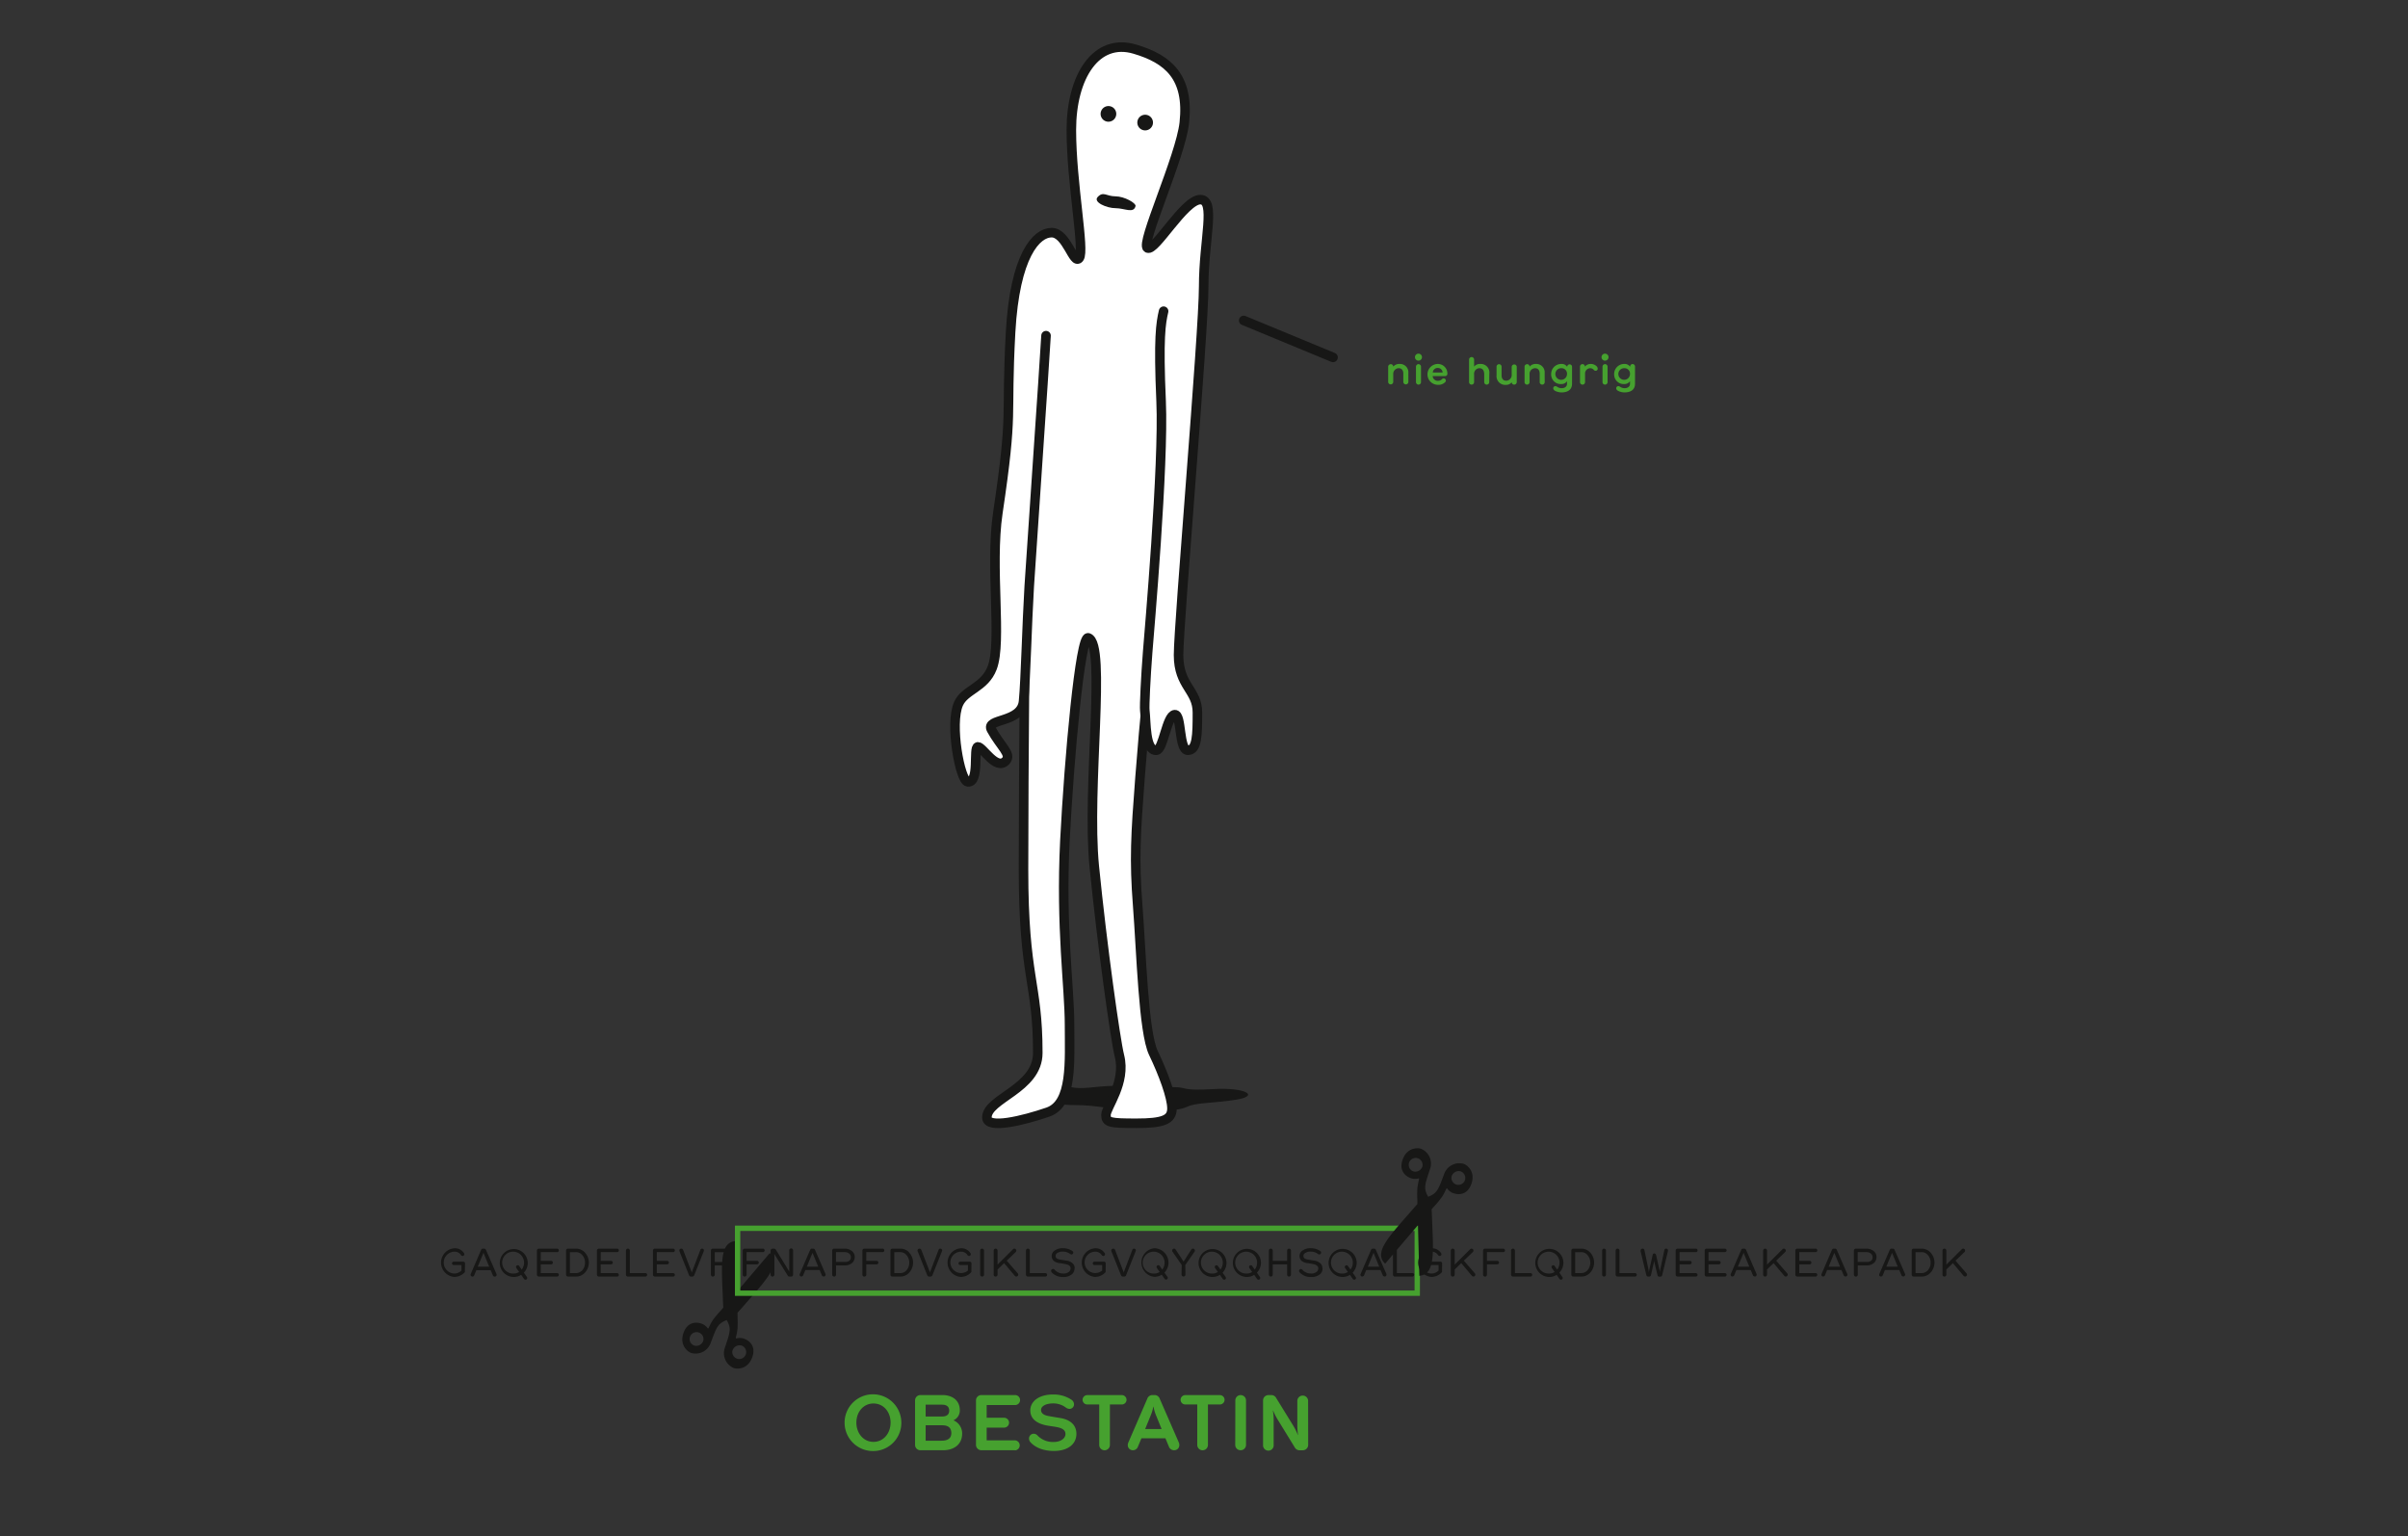 <?xml version="1.0" encoding="UTF-8"?> <svg xmlns="http://www.w3.org/2000/svg" id="b05a0c29-04fc-4868-9619-d85baf4287f7" data-name="Layer 1" viewBox="0 0 757 483"><rect x="0" y="0" width="757" height="483" fill="#333333" stroke="none"/><path d="M229.83,424.56a2.63,2.63,0,1,0,3.44-1.9,2.79,2.79,0,0,0-3.44,1.9m-8.29-2.93a2.63,2.63,0,1,0-3.44,1.89,2.78,2.78,0,0,0,3.44-1.89m5.4-9.27.91-1.05c-.06-.74-.09-1.51-.13-2.37-.38-10.35-1.15-17.45,3.1-18.19,0,0,.24,9.69.43,16.59C235.73,402.09,242,394.7,242,394.7c2.84,3.25-2.22,8.29-9,16.1-.57.65-1.08,1.23-1.59,1.77,0,.65,0,1.15,0,1.38a35.83,35.83,0,0,1,0,3.72,16.48,16.48,0,0,1-.54,2.82c0,.54.13.87.73.79a3.59,3.59,0,0,1,2.14.07c1.46.51,3.48,2,2.32,5.25-1.29,3.67-4.47,3.4-5.22,3.14a4.62,4.62,0,0,1-2.6-5.63c1.74-5.26,2.33-6.41.41-9.59h0c-3.48,1.27-3.75,2.53-5.7,7.71a4.59,4.59,0,0,1-5.55,2.75c-.75-.27-3.4-2.05-2.1-5.72,1.16-3.28,3.65-3.15,5.11-2.63a3.64,3.64,0,0,1,1.71,1.29c.41.44.7.25,1.06-.15a15.38,15.38,0,0,1,1.35-2.54,35.64,35.64,0,0,1,2.36-2.87" fill="#171716"></path><path d="M229.83,424.56a2.63,2.63,0,1,0,3.44-1.9A2.79,2.79,0,0,0,229.83,424.56Zm-8.29-2.93a2.63,2.63,0,1,0-3.44,1.89A2.78,2.78,0,0,0,221.54,421.63Zm5.4-9.27.91-1.05c-.06-.74-.09-1.51-.13-2.37-.38-10.35-1.15-17.45,3.1-18.19,0,0,.24,9.69.43,16.59C235.73,402.09,242,394.7,242,394.7c2.84,3.25-2.22,8.29-9,16.1-.57.65-1.08,1.23-1.59,1.77,0,.65,0,1.15,0,1.38a35.83,35.83,0,0,1,0,3.72,16.48,16.48,0,0,1-.54,2.82c0,.54.13.87.73.79a3.59,3.59,0,0,1,2.14.07c1.46.51,3.48,2,2.32,5.25-1.29,3.67-4.47,3.4-5.22,3.14a4.62,4.62,0,0,1-2.6-5.63c1.74-5.26,2.33-6.41.41-9.59h0c-3.48,1.27-3.75,2.53-5.7,7.71a4.59,4.59,0,0,1-5.55,2.75c-.75-.27-3.4-2.05-2.1-5.72,1.16-3.28,3.65-3.15,5.11-2.63a3.64,3.64,0,0,1,1.71,1.29c.41.44.7.25,1.06-.15a15.38,15.38,0,0,1,1.35-2.54A35.64,35.64,0,0,1,226.94,412.36Z" fill="none" stroke="#171716" stroke-width="0.9"></path><rect x="231.88" y="386.21" width="213.66" height="20.41" fill="none" stroke="#46a12f" stroke-width="1.68"></rect><path d="M618.37,400.79a.6.6,0,0,0-.15-.4l-3.47-4,2.84-2.73a.62.62,0,0,0,.18-.44.57.57,0,0,0-.17-.42.63.63,0,0,0-.44-.19.68.68,0,0,0-.42.17l-4.87,4.85v-4.41a.61.61,0,0,0-.61-.61.6.6,0,0,0-.6.61v7.57a.59.59,0,0,0,.6.6.6.6,0,0,0,.61-.6v-1.62l2.06-2,3.37,4a.63.63,0,0,0,.46.2.59.59,0,0,0,.4-.14.64.64,0,0,0,.21-.46" fill="#171716"></path><path d="M606.83,393.76a3.79,3.79,0,0,0-2.74-1.15h-2.52a.6.6,0,0,0-.59.61v7.57a.59.59,0,0,0,.59.6h2.52a3.67,3.67,0,0,0,2.73-1.14,4.66,4.66,0,0,0,0-6.49Zm-.86,5.73a2.54,2.54,0,0,1-1.88.81h-1.9v-6.59h1.9a2.5,2.5,0,0,1,1.84.78,3.52,3.52,0,0,1,1,2.51A3.62,3.62,0,0,1,606,399.49Z" fill="#171716"></path><path d="M598.89,400.56,595.6,393a.59.59,0,0,0-.52-.39h-.47a.6.6,0,0,0-.53.39l-3.27,7.56a.84.84,0,0,0-.06.24.58.58,0,0,0,.35.55.66.66,0,0,0,.23,0,.57.57,0,0,0,.55-.36l.68-1.65h4.51l.69,1.65a.58.58,0,0,0,.57.36.59.59,0,0,0,.61-.6A.86.86,0,0,0,598.89,400.56ZM593,398.29l1.8-4.36,1.8,4.36Z" fill="#171716"></path><path d="M589.2,393.53a3.55,3.55,0,0,0-2.47-.92h-3.32a.61.61,0,0,0-.6.61v7.57a.61.61,0,0,0,1.22,0v-2.9h2.7a3.38,3.38,0,0,0,2.48-.87,2.49,2.49,0,0,0,.7-1.78A2.32,2.32,0,0,0,589.2,393.53Zm-.88,2.8a2.14,2.14,0,0,1-1.56.46H584v-3.08h2.7a2.11,2.11,0,0,1,1.58.58,1.38,1.38,0,0,1,.39.95A1.44,1.44,0,0,1,588.32,396.33Z" fill="#171716"></path><path d="M580.72,400.56,577.43,393a.59.59,0,0,0-.52-.39h-.46a.61.61,0,0,0-.54.39l-3.26,7.56a.6.6,0,0,0-.06.24.58.58,0,0,0,.35.55.62.62,0,0,0,.23,0,.55.55,0,0,0,.54-.36l.69-1.65h4.5l.69,1.65a.59.59,0,0,0,.57.36.59.59,0,0,0,.23,0,.6.6,0,0,0,.38-.56A.59.59,0,0,0,580.72,400.56Zm-5.86-2.27,1.79-4.36,1.8,4.36Z" fill="#171716"></path><path d="M571.31,400.85a.54.54,0,0,0-.55-.55h-5.12v-2.75h3.25a.55.55,0,0,0,0-1.1h-3.25v-2.74h5.12a.55.55,0,1,0,0-1.1H565a.61.61,0,0,0-.6.61v7.57a.6.6,0,0,0,.6.6h5.74a.54.54,0,0,0,.55-.54" fill="#171716"></path><path d="M562,400.79a.6.6,0,0,0-.15-.4l-3.47-4,2.84-2.73a.62.62,0,0,0,.18-.44.57.57,0,0,0-.17-.42.63.63,0,0,0-.44-.19.68.68,0,0,0-.42.17l-4.87,4.85v-4.41a.61.61,0,1,0-1.22,0v7.57a.61.61,0,0,0,1.22,0v-1.62l2.06-2,3.37,4a.63.63,0,0,0,.46.2.61.61,0,0,0,.4-.14.64.64,0,0,0,.21-.46" fill="#171716"></path><path d="M552.2,400.56,548.91,393a.6.6,0,0,0-.53-.39h-.46a.59.59,0,0,0-.53.39l-3.27,7.56a.6.6,0,0,0-.06.24.58.58,0,0,0,.35.55.62.62,0,0,0,.23,0,.58.58,0,0,0,.55-.36l.68-1.65h4.5l.7,1.65a.58.58,0,0,0,.57.36.66.66,0,0,0,.23,0,.61.61,0,0,0,.37-.56A.85.85,0,0,0,552.2,400.56Zm-5.87-2.27,1.8-4.36,1.8,4.36Z" fill="#171716"></path><path d="M542.78,400.85a.54.54,0,0,0-.54-.55h-5.13v-2.75h3.26a.55.55,0,0,0,0-1.1h-3.26v-2.74h5.13a.55.55,0,0,0,0-1.1h-5.75a.61.61,0,0,0-.59.61v7.57a.6.6,0,0,0,.59.6h5.75a.54.54,0,0,0,.54-.54" fill="#171716"></path><path d="M533.63,400.85a.55.55,0,0,0-.55-.55H528v-2.75h3.25a.55.55,0,1,0,0-1.1H528v-2.74h5.12a.55.55,0,1,0,0-1.1h-5.74a.61.61,0,0,0-.6.61v7.57a.6.6,0,0,0,.6.6h5.74a.55.55,0,0,0,.55-.54" fill="#171716"></path><path d="M524.37,393.21a.58.58,0,0,0-.57-.6.58.58,0,0,0-.6.52l-1.29,6.18a5.7,5.7,0,0,0-.11.9h0c0-.18,0-.62-.11-.9l-1.07-4.73a.57.57,0,0,0-.54-.45.53.53,0,0,0-.53.45l-1.07,4.73a7.26,7.26,0,0,0-.11.9h0a7.88,7.88,0,0,0-.11-.9l-1.29-6.18a.58.58,0,0,0-.61-.52.6.6,0,0,0-.6.61,1.05,1.05,0,0,0,0,.24l1.79,7.45a.58.58,0,0,0,.54.48h.45A.53.53,0,0,0,519,401l.93-4.09a4,4,0,0,0,.08-.83h0a6.14,6.14,0,0,0,.07.83l1,4.09a.53.53,0,0,0,.49.42H522a.58.58,0,0,0,.54-.48l1.79-7.46a1.12,1.12,0,0,0,0-.24" fill="#171716"></path><path d="M514.56,400.85a.54.54,0,0,0-.54-.55h-4.9v-7.08a.61.61,0,0,0-.61-.61.6.6,0,0,0-.6.61v7.57a.59.59,0,0,0,.59.6H514a.54.54,0,0,0,.54-.54" fill="#171716"></path><path d="M504.87,393.22a.61.61,0,0,0-.61-.61.6.6,0,0,0-.6.61v7.57a.59.59,0,0,0,.6.6.6.6,0,0,0,.61-.6Z" fill="#171716"></path><path d="M499.83,393.76a3.79,3.79,0,0,0-2.74-1.15h-2.52a.61.61,0,0,0-.59.61v7.57a.6.6,0,0,0,.59.6h2.52a3.67,3.67,0,0,0,2.73-1.14,4.63,4.63,0,0,0,1.32-3.25A4.55,4.55,0,0,0,499.83,393.76Zm-.86,5.73a2.54,2.54,0,0,1-1.88.81h-1.9v-6.59h1.9a2.5,2.5,0,0,1,1.84.78,3.52,3.52,0,0,1,1,2.51A3.62,3.62,0,0,1,499,399.49Z" fill="#171716"></path><path d="M490.21,400.16a4.54,4.54,0,0,0,1.28-3.16,4.42,4.42,0,1,0-4.42,4.52,4.27,4.27,0,0,0,2.29-.67l.91,1.3a.59.59,0,0,0,.45.23.6.6,0,0,0,.31-.1.53.53,0,0,0,.24-.44.54.54,0,0,0-.11-.32Zm-1.47-2.09a.55.55,0,0,0-.45-.23.61.61,0,0,0-.31.09.56.56,0,0,0-.23.45.63.63,0,0,0,.1.32l.87,1.24a3,3,0,0,1-1.65.5,3.44,3.44,0,1,1,3.2-3.44,3.54,3.54,0,0,1-.74,2.2Z" fill="#171716"></path><path d="M481.68,400.85a.54.54,0,0,0-.55-.55h-4.89v-7.08a.61.61,0,0,0-1.22,0v7.57a.6.6,0,0,0,.6.6h5.51a.54.54,0,0,0,.55-.54" fill="#171716"></path><path d="M473.12,393.16a.55.55,0,0,0-.55-.55h-5.74a.61.61,0,0,0-.6.61v7.57a.61.61,0,0,0,1.22,0v-3.24h3.25a.55.55,0,1,0,0-1.1h-3.25v-2.74h5.12a.55.55,0,0,0,.55-.55" fill="#171716"></path><path d="M463.8,400.79a.65.65,0,0,0-.14-.4l-3.48-4,2.85-2.73a.62.62,0,0,0,.18-.44.57.57,0,0,0-.17-.42.63.63,0,0,0-.44-.19.66.66,0,0,0-.42.17l-4.87,4.85v-4.41a.61.61,0,0,0-1.22,0v7.57a.61.61,0,0,0,1.22,0v-1.62l2.06-2,3.36,4a.67.67,0,0,0,.47.2.58.58,0,0,0,.6-.6" fill="#171716"></path><path d="M453.36,397.24a.53.53,0,0,0-.55-.53h-3a.53.53,0,0,0-.53.53.52.52,0,0,0,.53.52h2.43v1.74a3.21,3.21,0,0,1-2.32.94,3.44,3.44,0,0,1,0-6.87,2.34,2.34,0,0,1,2.12,1,.63.63,0,0,0,.53.35.56.56,0,0,0,.57-.55.68.68,0,0,0-.11-.34,3.36,3.36,0,0,0-3.11-1.53,4.52,4.52,0,0,0,0,9,4.39,4.39,0,0,0,3.4-1.53Z" fill="#171716"></path><path d="M444.57,400.85a.54.54,0,0,0-.55-.55h-4.89v-7.08a.61.61,0,0,0-1.22,0v7.57a.6.6,0,0,0,.6.6H444a.54.54,0,0,0,.55-.54" fill="#171716"></path><path d="M435.83,400.56l-3.3-7.56a.58.58,0,0,0-.52-.39h-.46a.59.59,0,0,0-.53.39l-3.27,7.56a.6.6,0,0,0-.06.24.58.58,0,0,0,.35.55.62.62,0,0,0,.23,0,.58.58,0,0,0,.55-.36l.68-1.65H434l.7,1.65a.58.58,0,0,0,.57.36.66.66,0,0,0,.23,0,.61.61,0,0,0,.37-.56A.85.85,0,0,0,435.83,400.56ZM430,398.29l1.8-4.36,1.79,4.36Z" fill="#171716"></path><path d="M425.23,400.16A4.57,4.57,0,0,0,426.5,397a4.42,4.42,0,1,0-4.42,4.52,4.33,4.33,0,0,0,2.3-.67l.91,1.3a.59.59,0,0,0,.45.23.6.6,0,0,0,.3-.1.53.53,0,0,0,.24-.44.48.48,0,0,0-.11-.32Zm-1.47-2.09a.56.56,0,0,0-.45-.23.62.62,0,0,0-.32.09.59.59,0,0,0-.23.45.63.63,0,0,0,.1.32l.87,1.24a3,3,0,0,1-1.65.5,3.44,3.44,0,1,1,3.21-3.44,3.6,3.6,0,0,1-.74,2.2Z" fill="#171716"></path><path d="M415.72,398.77a2,2,0,0,0-.59-1.48,3.3,3.3,0,0,0-1.95-.91l-2.09-.35c-1-.17-1.34-.53-1.34-1.18a1,1,0,0,1,.32-.69,2.85,2.85,0,0,1,2.05-.61,3.68,3.68,0,0,1,2.19.72.82.82,0,0,0,.45.17.59.59,0,0,0,.57-.6.7.7,0,0,0-.39-.55,5.18,5.18,0,0,0-2.81-.81,4.13,4.13,0,0,0-3,1,2,2,0,0,0-.59,1.38,2.06,2.06,0,0,0,.63,1.58,3.36,3.36,0,0,0,1.75.71c.28,0,1.55.24,2,.34,1,.2,1.51.68,1.51,1.34a1.41,1.41,0,0,1-.37.94,2.62,2.62,0,0,1-2,.66,3.56,3.56,0,0,1-2.64-1.17A.67.67,0,0,0,409,399a.63.63,0,0,0-.62.63.79.79,0,0,0,.22.47,4.64,4.64,0,0,0,3.6,1.43,4,4,0,0,0,2.85-.95,2.44,2.44,0,0,0,.72-1.81" fill="#171716"></path><path d="M405.84,393.22a.6.6,0,0,0-.6-.61.61.61,0,0,0-.61.61v3.23h-4.52v-3.23a.61.61,0,0,0-.61-.61.6.6,0,0,0-.6.61v7.57a.59.59,0,0,0,.6.6.6.6,0,0,0,.61-.6v-3.24h4.52v3.24a.6.6,0,0,0,.61.6.59.59,0,0,0,.6-.6Z" fill="#171716"></path><path d="M395.13,400.16a4.54,4.54,0,0,0,1.28-3.16,4.42,4.42,0,1,0-4.42,4.52,4.27,4.27,0,0,0,2.29-.67l.91,1.3a.59.59,0,0,0,.45.23.6.6,0,0,0,.31-.1.55.55,0,0,0,.24-.44.54.54,0,0,0-.11-.32Zm-1.47-2.09a.56.56,0,0,0-.45-.23.59.59,0,0,0-.31.09.56.56,0,0,0-.23.45.55.55,0,0,0,.1.32l.87,1.24a3.05,3.05,0,0,1-1.65.5,3.44,3.44,0,1,1,3.2-3.44,3.6,3.6,0,0,1-.74,2.2Z" fill="#171716"></path><path d="M384.35,400.16a4.39,4.39,0,1,0-3.15,1.36,4.33,4.33,0,0,0,2.3-.67l.91,1.3a.59.59,0,0,0,.45.23.54.54,0,0,0,.44-.86Zm-1.47-2.09a.56.56,0,0,0-.45-.23.62.62,0,0,0-.32.09.59.59,0,0,0-.23.45.63.63,0,0,0,.1.32l.88,1.24a3.06,3.06,0,0,1-1.66.5,3.44,3.44,0,1,1,3.21-3.44,3.6,3.6,0,0,1-.74,2.2Z" fill="#171716"></path><path d="M375.64,393.22a.62.62,0,0,0-.6-.61.6.6,0,0,0-.51.27l-2.45,3.82-2.5-3.82a.6.6,0,0,0-.5-.27.62.62,0,0,0-.6.61.55.55,0,0,0,.11.34l2.91,4.2s-.05,2.57-.05,3a.61.61,0,0,0,1.22,0c0-.46-.05-3-.05-3l2.91-4.2a.55.55,0,0,0,.11-.34" fill="#171716"></path><path d="M366.06,400.16a4.53,4.53,0,0,0-3.14-7.68,4.52,4.52,0,0,0,0,9,4.32,4.32,0,0,0,2.29-.67l.91,1.3a.59.59,0,0,0,.45.23.6.6,0,0,0,.31-.1.55.55,0,0,0,.24-.44.54.54,0,0,0-.11-.32Zm-1.47-2.09a.54.54,0,0,0-1,.31.62.62,0,0,0,.09.32l.88,1.24a3.05,3.05,0,0,1-1.65.5,3.44,3.44,0,1,1,3.2-3.44,3.6,3.6,0,0,1-.74,2.2Z" fill="#171716"></path><path d="M164.69,400.16a4.39,4.39,0,1,0-3.15,1.36,4.33,4.33,0,0,0,2.3-.67l.91,1.3a.59.59,0,0,0,.45.23.57.57,0,0,0,.3-.1.52.52,0,0,0,.14-.76Zm-1.47-2.09a.56.56,0,0,0-.45-.23.62.62,0,0,0-.32.09.59.59,0,0,0-.23.45.63.63,0,0,0,.1.32l.87,1.24a3,3,0,0,1-1.65.5,3.44,3.44,0,1,1,3.21-3.44,3.6,3.6,0,0,1-.74,2.2Z" fill="#171716"></path><path d="M357.11,393.19a.6.6,0,0,0-.61-.58.54.54,0,0,0-.53.39l-2.57,6.72a1.7,1.7,0,0,0-.13.56h0a1.79,1.79,0,0,0-.15-.57L350.54,393a.59.59,0,0,0-.58-.39.6.6,0,0,0-.61.61,1,1,0,0,0,.06.26l3,7.5a.62.62,0,0,0,.54.41h.55A.6.6,0,0,0,354,401l3-7.54a.59.59,0,0,0,.05-.25" fill="#171716"></path><path d="M347.6,397.24a.53.53,0,0,0-.54-.53h-3a.53.53,0,0,0-.53.53.52.52,0,0,0,.53.52h2.43v1.74a3.36,3.36,0,1,1-2.32-5.93,2.36,2.36,0,0,1,2.13,1,.62.62,0,0,0,.52.35.56.56,0,0,0,.57-.55.68.68,0,0,0-.11-.34,3.35,3.35,0,0,0-3.11-1.53,4.52,4.52,0,0,0,0,9,4.39,4.39,0,0,0,3.4-1.53Z" fill="#171716"></path><path d="M337.84,398.77a2,2,0,0,0-.58-1.48,3.37,3.37,0,0,0-2-.91l-2.09-.35c-1-.17-1.33-.53-1.33-1.18a1.05,1.05,0,0,1,.31-.69,2.88,2.88,0,0,1,2.06-.61,3.65,3.65,0,0,1,2.18.72.82.82,0,0,0,.45.17.59.59,0,0,0,.57-.6.7.7,0,0,0-.39-.55,5.17,5.17,0,0,0-2.8-.81,4.1,4.1,0,0,0-3,1,2,2,0,0,0-.6,1.38,2.1,2.1,0,0,0,.63,1.58,3.36,3.36,0,0,0,1.75.71c.28,0,1.55.24,2.05.34,1.05.2,1.51.68,1.51,1.34a1.41,1.41,0,0,1-.37.94,2.6,2.6,0,0,1-2,.66,3.54,3.54,0,0,1-2.63-1.17.69.69,0,0,0-.51-.27.62.62,0,0,0-.62.63.77.77,0,0,0,.21.47,4.64,4.64,0,0,0,3.6,1.43,4,4,0,0,0,2.85-.95,2.44,2.44,0,0,0,.72-1.81" fill="#171716"></path><path d="M329.18,400.85a.54.54,0,0,0-.55-.55h-4.89v-7.08a.61.61,0,0,0-.61-.61.6.6,0,0,0-.6.61v7.57a.59.59,0,0,0,.59.6h5.51a.54.54,0,0,0,.55-.54" fill="#171716"></path><path d="M320.1,400.79a.6.6,0,0,0-.15-.4l-3.47-4,2.84-2.73a.62.62,0,0,0,.18-.44.57.57,0,0,0-.17-.42.63.63,0,0,0-.43-.19.68.68,0,0,0-.43.17l-4.87,4.85v-4.41a.61.61,0,0,0-.61-.61.6.6,0,0,0-.6.61v7.57a.59.59,0,0,0,.6.6.6.6,0,0,0,.61-.6v-1.62l2.06-2,3.37,4a.63.63,0,0,0,.46.2.59.59,0,0,0,.4-.14.64.64,0,0,0,.21-.46" fill="#171716"></path><path d="M309.35,393.22a.61.61,0,0,0-.61-.61.6.6,0,0,0-.6.61v7.57a.59.59,0,0,0,.6.6.6.6,0,0,0,.61-.6Z" fill="#171716"></path><path d="M305.4,397.24a.53.53,0,0,0-.54-.53h-3a.53.53,0,0,0-.53.53.52.52,0,0,0,.53.52h2.43v1.74a3.36,3.36,0,1,1-2.32-5.93,2.36,2.36,0,0,1,2.13,1,.62.62,0,0,0,.52.35.56.56,0,0,0,.57-.55.68.68,0,0,0-.11-.34,3.35,3.35,0,0,0-3.11-1.53,4.52,4.52,0,0,0,0,9,4.39,4.39,0,0,0,3.4-1.53Z" fill="#171716"></path><path d="M296.2,393.19a.6.6,0,0,0-.61-.58.53.53,0,0,0-.53.39l-2.58,6.72a1.69,1.69,0,0,0-.12.56h0a2.1,2.1,0,0,0-.15-.57L289.63,393a.59.59,0,0,0-.58-.39.6.6,0,0,0-.61.61.69.69,0,0,0,.06.26l3,7.5a.61.61,0,0,0,.54.41h.54a.62.62,0,0,0,.54-.41l3-7.54a.59.59,0,0,0,.05-.25" fill="#171716"></path><path d="M285.78,393.76a3.79,3.79,0,0,0-2.74-1.15h-2.52a.6.6,0,0,0-.59.61v7.57a.59.59,0,0,0,.59.6H283a3.67,3.67,0,0,0,2.73-1.14,4.66,4.66,0,0,0,0-6.49Zm-.86,5.73a2.54,2.54,0,0,1-1.88.81h-1.9v-6.59H283a2.5,2.5,0,0,1,1.84.78,3.52,3.52,0,0,1,1,2.51A3.62,3.62,0,0,1,284.92,399.49Z" fill="#171716"></path><path d="M278,393.16a.55.55,0,0,0-.55-.55h-5.74a.61.61,0,0,0-.6.61v7.57a.61.61,0,0,0,1.22,0v-3.24h3.25a.55.55,0,1,0,0-1.1h-3.25v-2.74h5.12a.55.55,0,0,0,.55-.55" fill="#171716"></path><path d="M268,393.53a3.55,3.55,0,0,0-2.47-.92h-3.32a.61.61,0,0,0-.6.61v7.57a.6.6,0,0,0,.61.6.59.59,0,0,0,.6-.6v-2.9h2.71A3.38,3.38,0,0,0,268,397a2.49,2.49,0,0,0,.7-1.78A2.32,2.32,0,0,0,268,393.53Zm-.88,2.8a2.14,2.14,0,0,1-1.56.46H262.8v-3.08h2.71a2.11,2.11,0,0,1,1.58.58,1.38,1.38,0,0,1,.39.95A1.44,1.44,0,0,1,267.1,396.33Z" fill="#171716"></path><path d="M259.5,400.56,256.21,393a.59.59,0,0,0-.52-.39h-.46a.61.61,0,0,0-.54.39l-3.26,7.56a.6.6,0,0,0-.06.24.58.58,0,0,0,.35.55.59.59,0,0,0,.23,0,.55.55,0,0,0,.54-.36l.69-1.65h4.5l.69,1.65a.59.59,0,0,0,.57.36.59.59,0,0,0,.23,0,.62.62,0,0,0,.38-.56A.59.59,0,0,0,259.5,400.56Zm-5.86-2.27,1.79-4.36,1.8,4.36Z" fill="#171716"></path><path d="M249.32,393.22a.61.61,0,1,0-1.21,0v6a3.2,3.2,0,0,0,0,.68h0a2,2,0,0,0-.29-.58l-3.92-6.39a.65.65,0,0,0-.53-.31h-.5a.61.61,0,0,0-.61.61v7.57a.59.59,0,0,0,.6.6.65.65,0,0,0,.59-.68v-5.93a2.91,2.91,0,0,0-.06-.66h0a1.49,1.49,0,0,0,.26.52l4,6.45a.58.58,0,0,0,.52.3h.55a.59.59,0,0,0,.6-.6Z" fill="#171716"></path><path d="M240.38,393.16a.55.55,0,0,0-.55-.55h-5.75a.61.61,0,0,0-.59.61v7.57a.6.6,0,0,0,.61.6.59.59,0,0,0,.6-.6v-3.24H238a.55.55,0,0,0,0-1.1H234.7v-2.74h5.13a.55.55,0,0,0,.55-.55" fill="#171716"></path><path d="M228.57,397.81a3.07,3.07,0,0,0,1.59-.79,2.49,2.49,0,0,0,.72-1.78,2.4,2.4,0,0,0-.69-1.69,3.6,3.6,0,0,0-2.52-.94H224.1a.61.61,0,0,0-.61.61v7.57a.61.61,0,0,0,1.22,0v-2.9h2.46l2.47,3.26a.6.6,0,0,0,.49.24.54.54,0,0,0,.36-.12.57.57,0,0,0,.24-.48.56.56,0,0,0-.12-.37Zm-3.86-1v-3.08h3a2.19,2.19,0,0,1,1.54.53,1.36,1.36,0,0,1,.43,1,1.47,1.47,0,0,1-.36,1.08,2.09,2.09,0,0,1-1.57.47Z" fill="#171716"></path><path d="M221.32,393.19a.6.6,0,0,0-.61-.58.54.54,0,0,0-.53.39l-2.57,6.72a1.7,1.7,0,0,0-.13.56h0a1.79,1.79,0,0,0-.15-.57L214.75,393a.59.59,0,0,0-.58-.39.6.6,0,0,0-.61.61,1,1,0,0,0,.06.26l3,7.5a.62.62,0,0,0,.54.41h.54a.61.61,0,0,0,.54-.41l3-7.54a.59.59,0,0,0,0-.25" fill="#171716"></path><path d="M212.15,400.85a.54.54,0,0,0-.54-.55h-5.13v-2.75h3.26a.55.55,0,0,0,0-1.1h-3.26v-2.74h5.13a.55.55,0,0,0,0-1.1h-5.75a.6.6,0,0,0-.59.61v7.57a.59.59,0,0,0,.59.6h5.75a.54.54,0,0,0,.54-.54" fill="#171716"></path><path d="M203.45,400.85a.55.55,0,0,0-.55-.55H198v-7.08a.61.61,0,1,0-1.22,0v7.57a.6.6,0,0,0,.6.6h5.51a.55.55,0,0,0,.55-.54" fill="#171716"></path><path d="M194.52,400.85a.54.54,0,0,0-.55-.55h-5.12v-2.75h3.25a.55.55,0,1,0,0-1.1h-3.25v-2.74H194a.55.55,0,0,0,0-1.1h-5.74a.61.61,0,0,0-.6.61v7.57a.6.6,0,0,0,.6.6H194a.54.54,0,0,0,.55-.54" fill="#171716"></path><path d="M183.81,393.76a3.79,3.79,0,0,0-2.75-1.15h-2.51a.6.6,0,0,0-.59.61v7.57a.59.59,0,0,0,.59.6h2.51a3.68,3.68,0,0,0,2.74-1.14,4.66,4.66,0,0,0,0-6.49Zm-.86,5.73a2.54,2.54,0,0,1-1.89.81h-1.89v-6.59h1.89a2.52,2.52,0,0,1,1.85.78,3.56,3.56,0,0,1,1,2.51A3.62,3.62,0,0,1,183,399.49Z" fill="#171716"></path><path d="M175.68,400.85a.54.54,0,0,0-.54-.55H170v-2.75h3.26a.55.55,0,0,0,0-1.1H170v-2.74h5.13a.55.55,0,0,0,0-1.1h-5.75a.61.61,0,0,0-.59.61v7.57a.6.6,0,0,0,.59.6h5.75a.54.54,0,0,0,.54-.54" fill="#171716"></path><path d="M156.06,400.56,152.77,393a.59.59,0,0,0-.52-.39h-.46a.6.6,0,0,0-.54.39L148,400.56a.84.84,0,0,0-.06.24.57.57,0,0,0,.59.59.56.56,0,0,0,.54-.36l.68-1.65h4.51l.69,1.65a.59.59,0,0,0,.57.36.59.59,0,0,0,.61-.6A.59.59,0,0,0,156.06,400.56Zm-5.87-2.27,1.8-4.36,1.8,4.36Z" fill="#171716"></path><path d="M146.19,397.24a.54.54,0,0,0-.55-.53h-3a.54.54,0,0,0-.54.53.53.53,0,0,0,.54.52h2.43v1.74a3.21,3.21,0,0,1-2.32.94,3.44,3.44,0,0,1,0-6.87,2.34,2.34,0,0,1,2.12,1,.63.63,0,0,0,.52.35.56.56,0,0,0,.58-.55.8.8,0,0,0-.11-.34,3.36,3.36,0,0,0-3.11-1.53,4.52,4.52,0,0,0,0,9,4.4,4.4,0,0,0,3.4-1.53Z" fill="#171716"></path><path d="M330.17,342.45c8-2.67,3,.59,13.7-.6s22.05,0,25.62,0,1.79,1.19,11.92.6,14.6,2.08,7.45,3.28-12.69.89-15.55,2.23c-4.22,2-12.75,1-18.12,1s-10.13-1.49-17.28-1.49-16.68-2.08-7.74-5.06" fill="#171716"></path><polygon points="363.16 181.38 368.79 95.09 325.64 98.84 323.77 170.13 363.16 181.38" fill="#fff"></polygon><path d="M364.73,181.21c-3.14,25.95-5,45.75-6.36,63.5s-1.84,25.55-.71,40.09,1.79,39.71,4.93,46.27,5.84,13.88,5.84,17.46-2.8,4.66-11.18,4.66-9.57-.22-9.57-2.61,6.39-10.11,4.23-18.61c-1.26-5-5.43-34.76-7.9-59.52s3.94-70-1.91-71.89c-2.5-.79-6,37.69-7.33,63.84-1.35,27.21,1.46,46.13,1.46,57.76s1,24.84-6.8,27.52-19.18,5.46-19.18,1.7c0-6,16-9,16-20.31,0-22.37-4.49-23.34-4.49-57.72s.57-79.61.57-105.34" fill="#fff"></path><path d="M364.73,181.21c-3.14,25.95-5,45.75-6.36,63.5s-1.84,25.55-.71,40.09,1.79,39.71,4.93,46.27,5.84,13.88,5.84,17.46-2.8,4.66-11.18,4.66-9.57-.22-9.57-2.61,6.39-10.11,4.23-18.61c-1.26-5-5.43-34.76-7.9-59.52s3.94-70-1.91-71.89c-2.5-.79-6,37.69-7.33,63.84-1.35,27.21,1.46,46.13,1.46,57.76s1,24.84-6.8,27.52-19.18,5.46-19.18,1.7c0-6,16-9,16-20.31,0-22.37-4.49-23.34-4.49-57.72s.57-79.61.57-105.34" fill="none" stroke="#171716" stroke-linecap="round" stroke-width="3"></path><path d="M328.84,105.54c-.6,10.51-4.65,68.65-5.28,78.83-.71,11.72-1.12,29.21-1.79,36.15s-12.07,5.25-10.09,8.9c2.92,5.37,6.47,7.76,4.49,9.84-3,3.14-7.21-4.43-8.75-4.43s.65,11.52-3.24,11c-2.33-.34-5.72-18.11-2.85-24.56,2-4.46,8.19-5,10.58-11.27,3.17-8.27-.76-31.61,1.79-48.76,4.93-33.11,2.46-28.45,4-56.82,1.35-24.15,8.12-31.27,12.9-31.27s6.87,10.29,8.67,8-2.47-23.53-2.47-40.3,7.78-29,19.91-25.41c10.5,3.09,17.17,8.75,15.6,23.17-1.17,10.67-13.9,38.12-11.57,39.37s11.57-15.21,16.59-15.21,1.07,12.61,1.07,27.29-7.9,106.06-7.9,115.9,5.93,10.93,5.93,18.08-.09,11.86-3,11.86-1.9-11.36-4.12-11.19c-2.52.21-3.59,11-5.74,11.19-3.63.3-3.23-8.95-3.68-12.53-.16-1.33.3-10.73.9-18.34.47-6,5.12-58.86,4.23-78.85s-.09-24.6.78-28.33" fill="#fff"></path><path d="M328.84,105.54c-.6,10.51-4.65,68.65-5.28,78.83-.71,11.72-1.12,29.21-1.79,36.15s-12.07,5.25-10.09,8.9c2.92,5.37,6.47,7.76,4.49,9.84-3,3.14-7.21-4.43-8.75-4.43s.65,11.52-3.24,11c-2.33-.34-5.72-18.11-2.85-24.56,2-4.46,8.19-5,10.58-11.27,3.17-8.27-.76-31.61,1.79-48.76,4.93-33.11,2.46-28.45,4-56.82,1.35-24.15,8.12-31.27,12.9-31.27s6.87,10.29,8.67,8-2.47-23.53-2.47-40.3,7.78-29,19.91-25.41c10.5,3.09,17.17,8.75,15.6,23.17-1.17,10.67-13.9,38.12-11.57,39.37s11.57-15.21,16.59-15.21,1.07,12.61,1.07,27.29-7.9,106.06-7.9,115.9,5.93,10.93,5.93,18.08-.09,11.86-3,11.86-1.9-11.36-4.12-11.19c-2.52.21-3.59,11-5.74,11.19-3.63.3-3.23-8.95-3.68-12.53-.16-1.33.3-10.73.9-18.34.47-6,5.12-58.86,4.23-78.85s-.09-24.6.78-28.33" fill="none" stroke="#171716" stroke-linecap="round" stroke-width="3"></path><path d="M348.42,38.27A2.46,2.46,0,1,0,346,35.82a2.45,2.45,0,0,0,2.46,2.45" fill="#171716"></path><path d="M360,41a2.46,2.46,0,1,0-2.46-2.46A2.46,2.46,0,0,0,360,41" fill="#171716"></path><path d="M350.73,65.46c2.83,0,5.66,1.78,6.25-.67.22-.91-3.49-3.06-6.33-3.06s-3.8-1.71-5.59.23c-1.48,1.61,2.83,3.5,5.67,3.5" fill="#171716"></path><line x1="390.98" y1="100.76" x2="419.06" y2="112.38" fill="none" stroke="#171716" stroke-linecap="round" stroke-width="3"></line><path d="M447.6,366.86a2.63,2.63,0,1,0-3.43,1.89,2.78,2.78,0,0,0,3.43-1.89m8.3,2.93a2.63,2.63,0,1,0,3.43-1.9,2.78,2.78,0,0,0-3.43,1.9m-5.4,9.27c-.16.17-.49.55-.91,1,.06.74.09,1.52.12,2.38.38,10.34,1.15,17.45-3.09,18.19,0,0-.25-9.69-.44-16.59-4.48,5.25-10.75,12.63-10.75,12.63-2.84-3.24,2.22-8.28,9-16.09.57-.65,1.08-1.24,1.59-1.77,0-.65,0-1.15,0-1.39a35.64,35.64,0,0,1,0-3.71,17.81,17.81,0,0,1,.54-2.83c0-.53-.13-.87-.72-.78a3.62,3.62,0,0,1-2.15-.07c-1.46-.52-3.48-2-2.32-5.26,1.3-3.66,4.47-3.4,5.23-3.13a4.6,4.6,0,0,1,2.59,5.62c-1.74,5.26-2.32,6.42-.41,9.59v0h0c3.49-1.27,3.75-2.54,5.7-7.72a4.6,4.6,0,0,1,5.56-2.74c.75.26,3.39,2.05,2.09,5.72-1.16,3.28-3.65,3.14-5.1,2.63a3.57,3.57,0,0,1-1.72-1.3c-.4-.44-.7-.24-1.06.16a15.81,15.81,0,0,1-1.35,2.54,35,35,0,0,1-2.35,2.87" fill="#171716"></path><path d="M447.6,366.86a2.63,2.63,0,1,0-3.43,1.89A2.78,2.78,0,0,0,447.6,366.86Zm8.3,2.93a2.63,2.63,0,1,0,3.43-1.9A2.78,2.78,0,0,0,455.9,369.79Zm-5.4,9.27c-.16.17-.49.55-.91,1,.06.74.09,1.52.12,2.38.38,10.34,1.15,17.45-3.09,18.19,0,0-.25-9.69-.44-16.59-4.48,5.25-10.75,12.63-10.75,12.63-2.84-3.24,2.22-8.28,9-16.09.57-.65,1.08-1.24,1.59-1.77,0-.65,0-1.15,0-1.39a35.64,35.64,0,0,1,0-3.71,17.81,17.81,0,0,1,.54-2.83c0-.53-.13-.87-.72-.78a3.62,3.62,0,0,1-2.15-.07c-1.46-.52-3.48-2-2.32-5.26,1.3-3.66,4.47-3.4,5.23-3.13a4.6,4.6,0,0,1,2.59,5.62c-1.74,5.26-2.32,6.42-.41,9.59v0h0c3.49-1.27,3.75-2.54,5.7-7.72a4.6,4.6,0,0,1,5.56-2.74c.75.26,3.39,2.05,2.09,5.72-1.16,3.28-3.65,3.14-5.1,2.63a3.57,3.57,0,0,1-1.72-1.3c-.4-.44-.7-.24-1.06.16a15.81,15.81,0,0,1-1.35,2.54A35,35,0,0,1,450.5,379.06Z" fill="none" stroke="#171716" stroke-width="0.9"></path><path d="M442.75,120.15a.8.8,0,0,1-1.59,0v-2.66c0-1-.45-1.72-1.47-1.72a1.78,1.78,0,0,0-1.7,1.91v2.47a.8.8,0,0,1-1.59,0v-4.82a.82.82,0,0,1,.79-.82.75.75,0,0,1,.8.77,2.48,2.48,0,0,1,2-.84,2.62,2.62,0,0,1,2.75,2.89Z" fill="#46a12f"></path><path d="M445.93,113.4a1.1,1.1,0,1,1,1.09-1.09A1.09,1.09,0,0,1,445.93,113.4Zm.79,6.75a.79.79,0,0,1-.79.79.8.8,0,0,1-.79-.79v-4.86a.8.8,0,0,1,.79-.79.79.79,0,0,1,.79.79Z" fill="#46a12f"></path><path d="M454.32,118.25h-3.93a1.57,1.57,0,0,0,1.64,1.49,1.75,1.75,0,0,0,1.34-.57.76.76,0,0,1,.49-.2.69.69,0,0,1,.5,1.14,2.91,2.91,0,0,1-2.3.89,3.28,3.28,0,0,1-.05-6.56,3,3,0,0,1,3,3.17A.68.68,0,0,1,454.32,118.25Zm-.81-1.13a1.49,1.49,0,0,0-1.48-1.43,1.53,1.53,0,0,0-1.61,1.43Z" fill="#46a12f"></path><path d="M468.17,120.15a.79.79,0,1,1-1.58,0v-2.47c0-1.08-.44-1.91-1.52-1.91a1.75,1.75,0,0,0-1.66,1.91v2.47a.79.79,0,0,1-.79.79.8.8,0,0,1-.79-.79v-7.09a.8.8,0,0,1,.79-.79.79.79,0,0,1,.79.79v2.21a2.36,2.36,0,0,1,2-.83,2.68,2.68,0,0,1,2.79,3Z" fill="#46a12f"></path><path d="M470.47,115.3a.79.79,0,0,1,1.58,0V118c0,1,.46,1.71,1.48,1.71a1.78,1.78,0,0,0,1.7-1.91V115.3a.8.8,0,0,1,1.59,0v4.83a.82.82,0,0,1-.8.81.76.76,0,0,1-.79-.75,2.14,2.14,0,0,1-1.76.82,2.73,2.73,0,0,1-3-3Z" fill="#46a12f"></path><path d="M485.61,120.15a.79.79,0,1,1-1.58,0v-2.66c0-1-.46-1.72-1.48-1.72a1.78,1.78,0,0,0-1.7,1.91v2.47a.79.79,0,1,1-1.58,0v-4.82a.82.82,0,0,1,.79-.82.75.75,0,0,1,.79.77,2.49,2.49,0,0,1,2-.84,2.62,2.62,0,0,1,2.74,2.89Z" fill="#46a12f"></path><path d="M494.2,120.64c0,2-1.46,2.75-3.38,2.75-.6,0-2.53-.35-2.53-1.29a.66.66,0,0,1,.7-.68c.47,0,.84.64,1.93.64s1.7-.59,1.7-1.37v-.82a2.12,2.12,0,0,1-1.82.89,3,3,0,0,1-3.16-3.15,3.15,3.15,0,0,1,3.21-3.17,2,2,0,0,1,1.83.92.76.76,0,1,1,1.52-.07Zm-3.28-4.87a1.83,1.83,0,1,0,1.7,1.84A1.71,1.71,0,0,0,490.92,115.77Z" fill="#46a12f"></path><path d="M501.62,116.58a.73.73,0,0,1-.54-.23,1.53,1.53,0,0,0-1.2-.58,1.69,1.69,0,0,0-1.59,1.81v2.57a.79.79,0,0,1-.79.79.79.79,0,0,1-.8-.79v-4.87a.8.8,0,0,1,.8-.79.75.75,0,0,1,.74.8,2.29,2.29,0,0,1,1.88-.85,2.59,2.59,0,0,1,1.79.71,1.07,1.07,0,0,1,.36.78A.64.64,0,0,1,501.62,116.58Z" fill="#46a12f"></path><path d="M504.58,113.4a1.1,1.1,0,1,1,1.09-1.09A1.1,1.1,0,0,1,504.58,113.4Zm.79,6.75a.79.79,0,0,1-.79.79.8.8,0,0,1-.8-.79v-4.86a.8.8,0,0,1,.8-.79.79.79,0,0,1,.79.79Z" fill="#46a12f"></path><path d="M514,120.64c0,2-1.46,2.75-3.38,2.75-.6,0-2.53-.35-2.53-1.29a.65.65,0,0,1,.69-.68c.47,0,.84.64,1.93.64s1.71-.59,1.71-1.37v-.82a2.16,2.16,0,0,1-1.83.89,3,3,0,0,1-3.15-3.15,3.15,3.15,0,0,1,3.2-3.17,2,2,0,0,1,1.83.92.77.77,0,1,1,1.53-.07Zm-3.29-4.87a1.83,1.83,0,1,0,1.71,1.84A1.71,1.71,0,0,0,510.74,115.77Z" fill="#46a12f"></path><path d="M274.59,456.25a8.92,8.92,0,1,1,8.76-8.93A8.84,8.84,0,0,1,274.59,456.25Zm0-14.95c-3.14,0-5.37,2.64-5.37,6s2.23,6.07,5.37,6.07,5.38-2.69,5.38-6.07S277.74,441.3,274.59,441.3Z" fill="#46a12f"></path><path d="M296.46,456h-7.13a1.67,1.67,0,0,1-1.66-1.68v-14a1.68,1.68,0,0,1,1.66-1.67h7c3,0,5.4,1.67,5.4,4.72a3.35,3.35,0,0,1-2,3.22,4.46,4.46,0,0,1,2.74,4.18C302.46,454.18,299.91,456,296.46,456Zm-.27-14.33H291v3.72h5.19c1.44,0,2.21-.65,2.21-1.85S297.63,441.68,296.19,441.68Zm.1,6.48H291V453h5c2.11,0,3.07-.88,3.07-2.4C299.05,449.38,298.52,448.16,296.29,448.16Z" fill="#46a12f"></path><path d="M319.11,456H308.5a1.7,1.7,0,0,1-1.68-1.68v-14a1.68,1.68,0,0,1,1.66-1.67h10.63a1.57,1.57,0,0,1,0,3.14h-8.93v4h5.48a1.55,1.55,0,0,1,1.56,1.54,1.56,1.56,0,0,1-1.56,1.56h-5.48v4h8.93a1.58,1.58,0,0,1,0,3.15Z" fill="#46a12f"></path><path d="M331.33,456.22c-3.6,0-6-1.2-7.44-2.8a1.71,1.71,0,0,1-.39-1.11,1.46,1.46,0,0,1,1.56-1.49,1.57,1.57,0,0,1,1.13.58,6.75,6.75,0,0,0,5.11,2c2.12,0,3.65-1.13,3.65-2.49,0-1.06-.67-1.8-2.81-2.21-.93-.17-2.44-.36-3.38-.55-3.46-.75-4.87-2.5-4.87-4.68,0-2.6,2.4-5,7.17-5a10.11,10.11,0,0,1,5.74,1.63,1.78,1.78,0,0,1,.84,1.47A1.43,1.43,0,0,1,336.2,443a2.1,2.1,0,0,1-1.27-.53,6.69,6.69,0,0,0-3.72-1.2c-2.69,0-3.94,1-3.94,2.07,0,.86.6,1.53,2.09,1.85.89.19,3.5.6,4.18.72,3,.55,4.85,2.23,4.85,4.92C338.39,454,335.82,456.22,331.33,456.22Z" fill="#46a12f"></path><path d="M352.66,438.66a1.49,1.49,0,0,1,1.49,1.48,1.48,1.48,0,0,1-1.49,1.47h-3.74v12.72a1.68,1.68,0,0,1-3.36,0V441.61h-3.74a1.48,1.48,0,0,1-1.49-1.47,1.49,1.49,0,0,1,1.49-1.48Z" fill="#46a12f"></path><path d="M369.13,456a1.71,1.71,0,0,1-1.61-1l-1.15-2.76h-7.54L357.68,455a1.65,1.65,0,0,1-1.56,1,1.58,1.58,0,0,1-1.58-1.63,1.81,1.81,0,0,1,.14-.72l6-13.88a1.71,1.71,0,0,1,1.52-1.12h.86a1.7,1.7,0,0,1,1.51,1.12l6.05,13.88a1.79,1.79,0,0,1,.12.72A1.58,1.58,0,0,1,369.13,456ZM360,449.34h5.18l-1.73-4.25a12.55,12.55,0,0,1-.81-2.79h-.07a13.08,13.08,0,0,1-.84,2.79Z" fill="#46a12f"></path><path d="M383.48,438.66a1.49,1.49,0,0,1,1.49,1.48,1.48,1.48,0,0,1-1.49,1.47h-3.74v12.72a1.68,1.68,0,0,1-3.36,0V441.61h-3.75a1.48,1.48,0,0,1-1.49-1.47,1.49,1.49,0,0,1,1.49-1.48Z" fill="#46a12f"></path><path d="M388.35,440.33a1.66,1.66,0,0,1,1.68-1.67,1.68,1.68,0,0,1,1.68,1.67v14A1.69,1.69,0,0,1,390,456a1.67,1.67,0,0,1-1.68-1.68Z" fill="#46a12f"></path><path d="M411.25,454.33a1.7,1.7,0,0,1-1.71,1.68h-1a1.68,1.68,0,0,1-1.46-.82l-5.48-8.93a21.53,21.53,0,0,1-1.39-2.76l-.05,0a18.32,18.32,0,0,1,.24,3v7.83a1.67,1.67,0,1,1-3.33,0v-14a1.68,1.68,0,0,1,1.7-1.67h.91a1.64,1.64,0,0,1,1.47.84l5.47,8.88a19.68,19.68,0,0,1,1.39,2.83l.05,0a22.75,22.75,0,0,1-.22-3v-7.83a1.7,1.7,0,0,1,3.39,0Z" fill="#46a12f"></path></svg> 